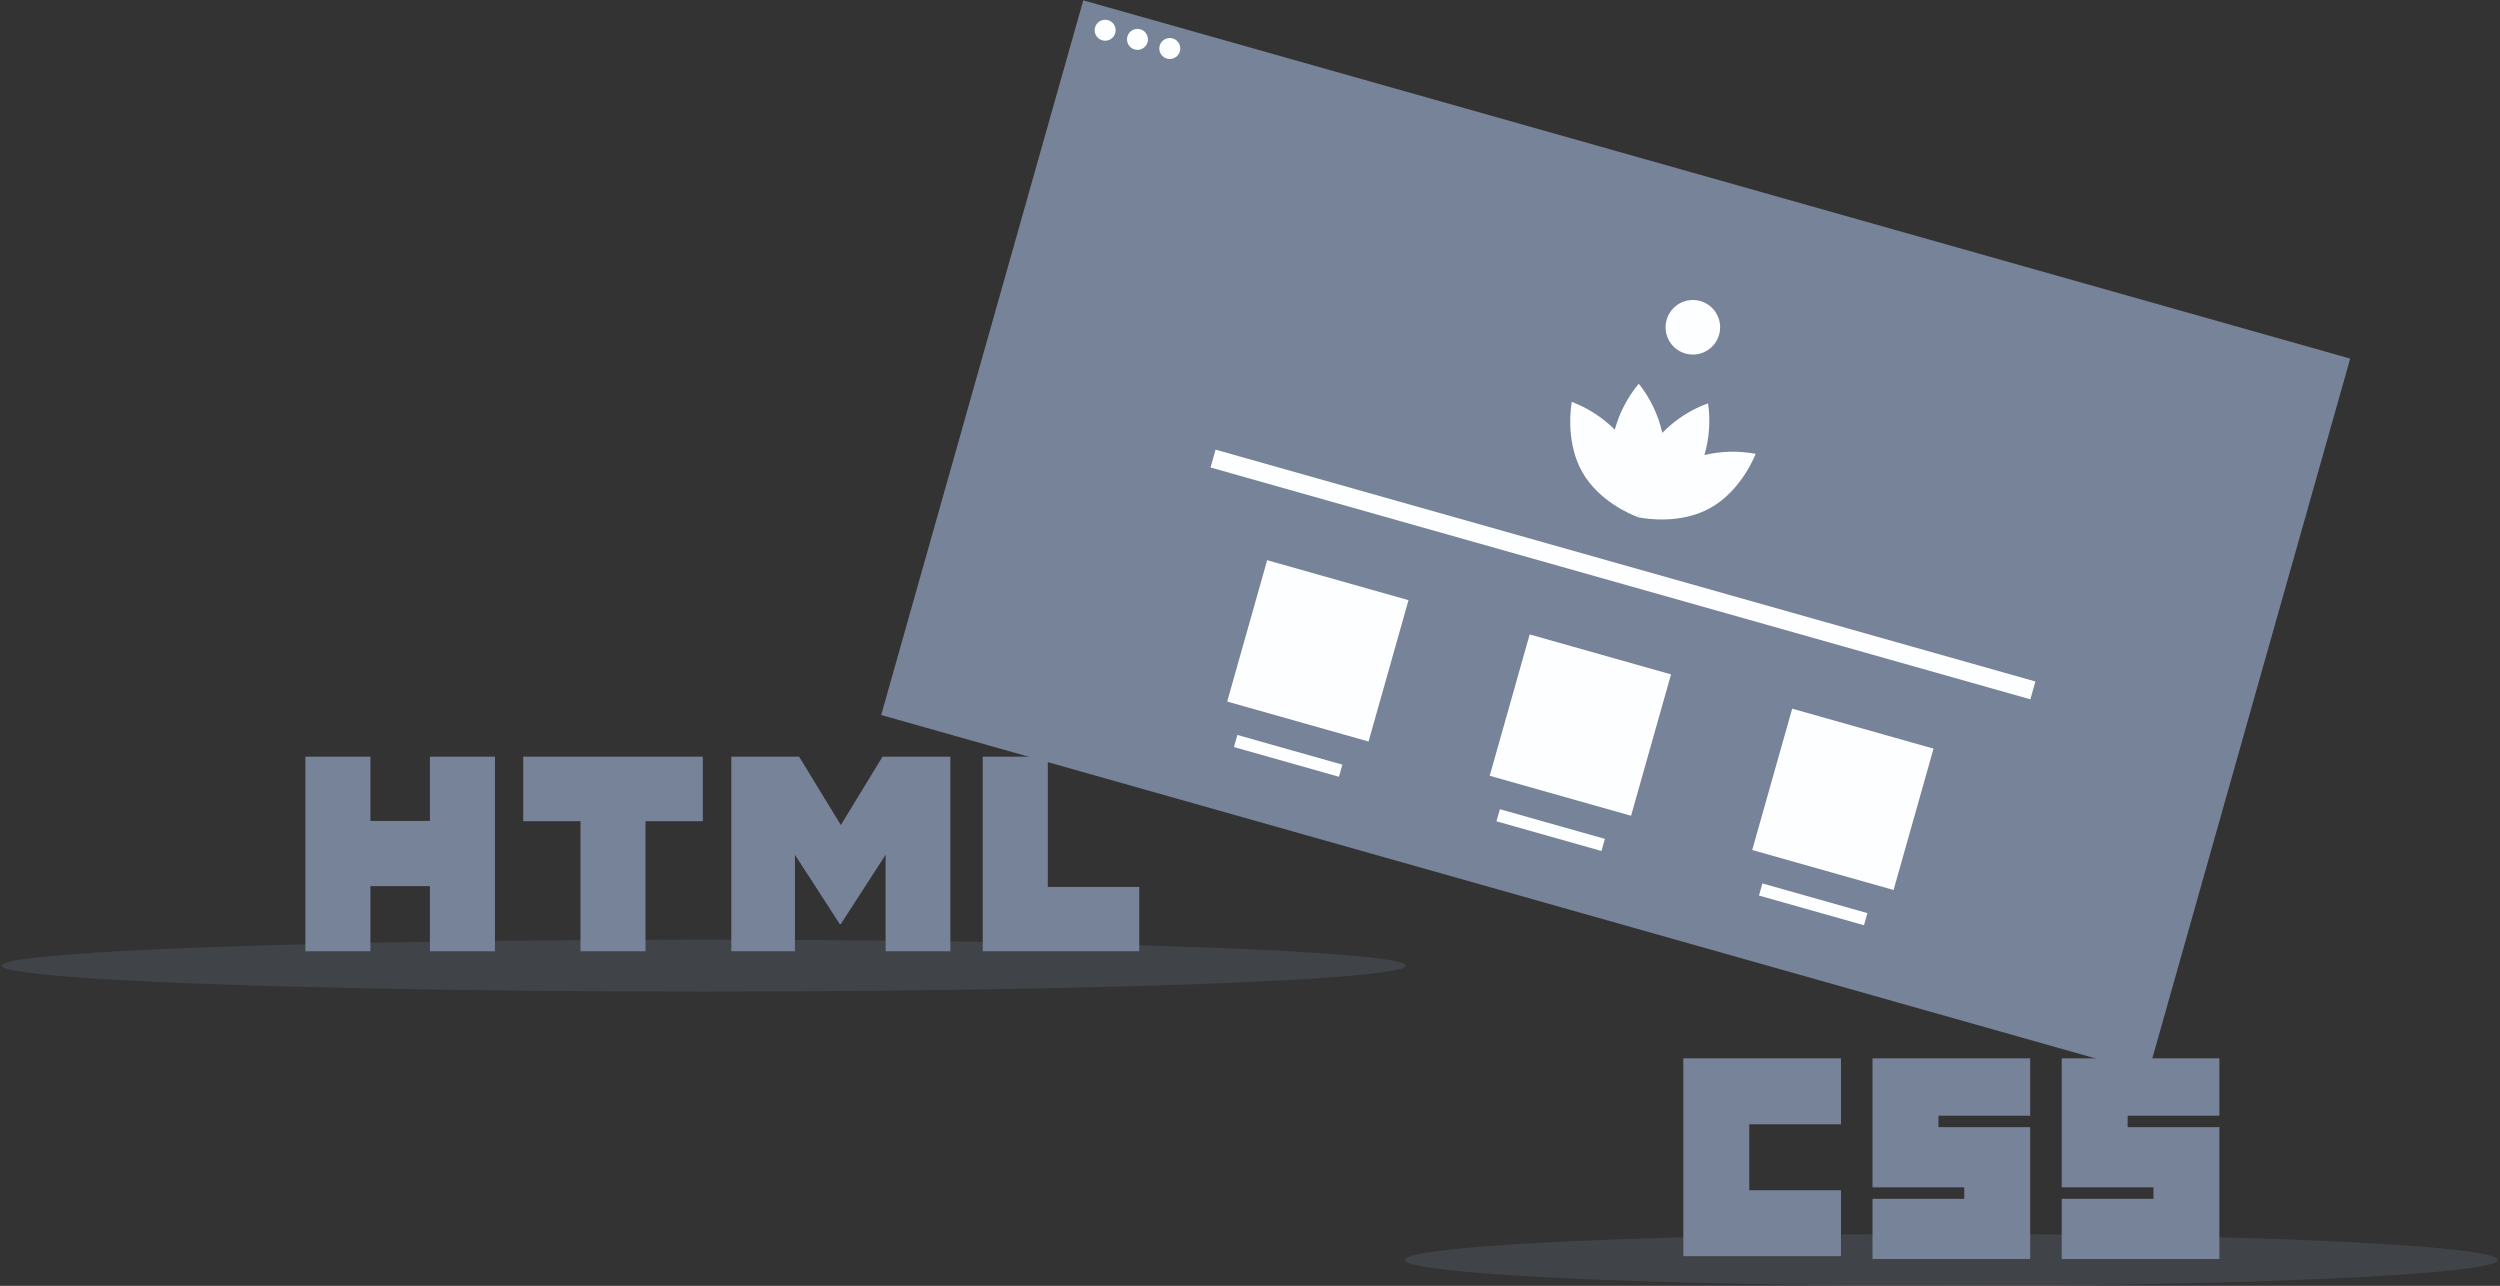 <?xml version="1.0" encoding="UTF-8"?>
<svg width="1011px" height="520px" viewBox="0 0 1011 520" version="1.1" xmlns="http://www.w3.org/2000/svg"
     xmlns:xlink="http://www.w3.org/1999/xlink">
    <rect x="0" y="0" width="1011" height="520" fill="#333333" stroke="none"/>
    <title>features</title>
    <g id="Page-1" stroke="none" stroke-width="1" fill="none" fill-rule="evenodd">
        <g id="features" fill-rule="nonzero">
            <rect id="Rectangle" fill="#778398"
                  transform="translate(653.384, 217.088) rotate(-74.21) translate(-653.384, -217.088) "
                  x="503.211" y="-49.128" width="300.346" height="532.432"></rect>
            <circle id="Oval" fill="#FDFEFF" cx="446.929" cy="12.229" r="4.243"></circle>
            <circle id="Oval" fill="#FDFEFF" cx="459.995" cy="15.924" r="4.243"></circle>
            <circle id="Oval" fill="#FDFEFF" cx="473.061" cy="19.618" r="4.243"></circle>
            <path d="M709.984,183.53 C703.125,182.233 696.07,182.4 689.28,184.018 C691.257,177.23 691.756,170.096 690.743,163.098 C683.751,165.629 677.424,169.713 672.237,175.041 C670.609,167.785 667.357,160.993 662.725,155.175 C658.198,160.607 654.888,166.945 653.017,173.764 C648.08,168.829 642.157,164.992 635.635,162.505 C635.635,162.505 632.545,178.221 639.984,191.117 C646.606,202.595 659.328,207.966 662.048,209.009 L662.111,209.086 L662.145,209.047 C662.421,209.152 662.576,209.205 662.576,209.205 C662.576,209.205 662.634,208.903 662.715,208.364 C662.764,208.304 662.813,208.243 662.867,208.175 C662.878,208.261 662.888,208.339 662.898,208.416 C662.684,208.917 662.576,209.205 662.576,209.205 C662.576,209.205 662.736,209.24 663.026,209.296 L663.034,209.347 L663.129,209.315 C665.992,209.85 679.643,211.937 691.294,205.627 C704.386,198.536 709.984,183.53 709.984,183.53 Z"
                  id="Path" fill="#FDFEFF"></path>
            <circle id="Oval" fill="#FDFEFF" cx="684.592" cy="132.352" r="11.032"></circle>
            <rect id="Rectangle" fill="#FDFEFF"
                  transform="translate(656.323, 232.32) rotate(15.79) translate(-656.323, -232.32) "
                  x="484.048" y="228.571" width="344.549" height="7.496"></rect>
            <rect id="Rectangle" fill="#FDFEFF"
                  transform="translate(532.939, 263.205) rotate(15.79) translate(-532.939, -263.205) "
                  x="503.236" y="233.503" width="59.405" height="59.405"></rect>
            <rect id="Rectangle" fill="#FDFEFF"
                  transform="translate(639.099, 293.226) rotate(15.79) translate(-639.099, -293.226) "
                  x="609.397" y="263.523" width="59.405" height="59.405"></rect>
            <rect id="Rectangle" fill="#FDFEFF"
                  transform="translate(745.26, 323.247) rotate(15.79) translate(-745.26, -323.247) "
                  x="715.558" y="293.544" width="59.405" height="59.405"></rect>
            <rect id="Rectangle" fill="#FDFEFF"
                  transform="translate(520.931, 305.67) rotate(15.79) translate(-520.931, -305.67) "
                  x="498.866" y="303.124" width="44.129" height="5.092"></rect>
            <rect id="Rectangle" fill="#FDFEFF"
                  transform="translate(627.091, 335.69) rotate(15.79) translate(-627.091, -335.69) "
                  x="605.026" y="333.144" width="44.129" height="5.092"></rect>
            <rect id="Rectangle" fill="#FDFEFF"
                  transform="translate(733.252, 365.711) rotate(15.79) translate(-733.252, -365.711) "
                  x="711.187" y="363.165" width="44.129" height="5.092"></rect>
            <ellipse id="Oval" fill="#778398" opacity="0.2" cx="284.6" cy="390.5" rx="284" ry="10.5"></ellipse>
            <ellipse id="Oval" fill="#778398" opacity="0.2" cx="789.128" cy="509.5" rx="221" ry="10.5"></ellipse>
            <path d="M680.736,428 L744.494,428 L744.494,454.664 L707.4,454.664 L707.4,481.327 L744.497,481.327 L744.497,507.989 L680.736,507.989 L680.736,428 Z M757.247,428 L821.007,428 L821.007,451.186 L783.911,451.186 L783.911,455.822 L821.007,455.822 L821.007,509.15 L757.249,509.15 L757.249,484.802 L794.345,484.802 L794.345,480.165 L757.245,480.165 L757.245,428 L757.247,428 Z M833.76,428 L897.52,428 L897.52,451.186 L860.424,451.186 L860.424,455.822 L897.52,455.822 L897.52,509.15 L833.76,509.15 L833.76,484.802 L870.856,484.802 L870.856,480.165 L833.762,480.165 L833.762,428 L833.76,428 Z"
                  id="Shape" fill="#778398"></path>
            <path d="M123.49,306 L149.792,306 L149.792,331.986 L173.853,331.986 L173.853,306 L200.157,306 L200.157,384.693 L173.855,384.693 L173.855,358.342 L149.794,358.342 L149.794,384.693 L123.492,384.693 L123.492,306 L123.49,306 Z M234.744,332.096 L211.592,332.096 L211.592,306 L284.217,306 L284.217,332.096 L261.051,332.096 L261.051,384.693 L234.749,384.693 L234.749,332.096 L234.744,332.096 Z M295.743,306 L323.169,306 L340.039,333.651 L356.893,306 L384.33,306 L384.33,384.693 L358.134,384.693 L358.134,345.688 L340.039,373.668 L339.585,373.668 L321.478,345.688 L321.478,384.693 L295.743,384.693 L295.743,306 Z M397.419,306 L423.73,306 L423.73,358.682 L460.718,358.682 L460.718,384.693 L397.418,384.693 L397.418,306 L397.419,306 Z"
                  id="Shape" fill="#778398"></path>
        </g>
    </g>
</svg>